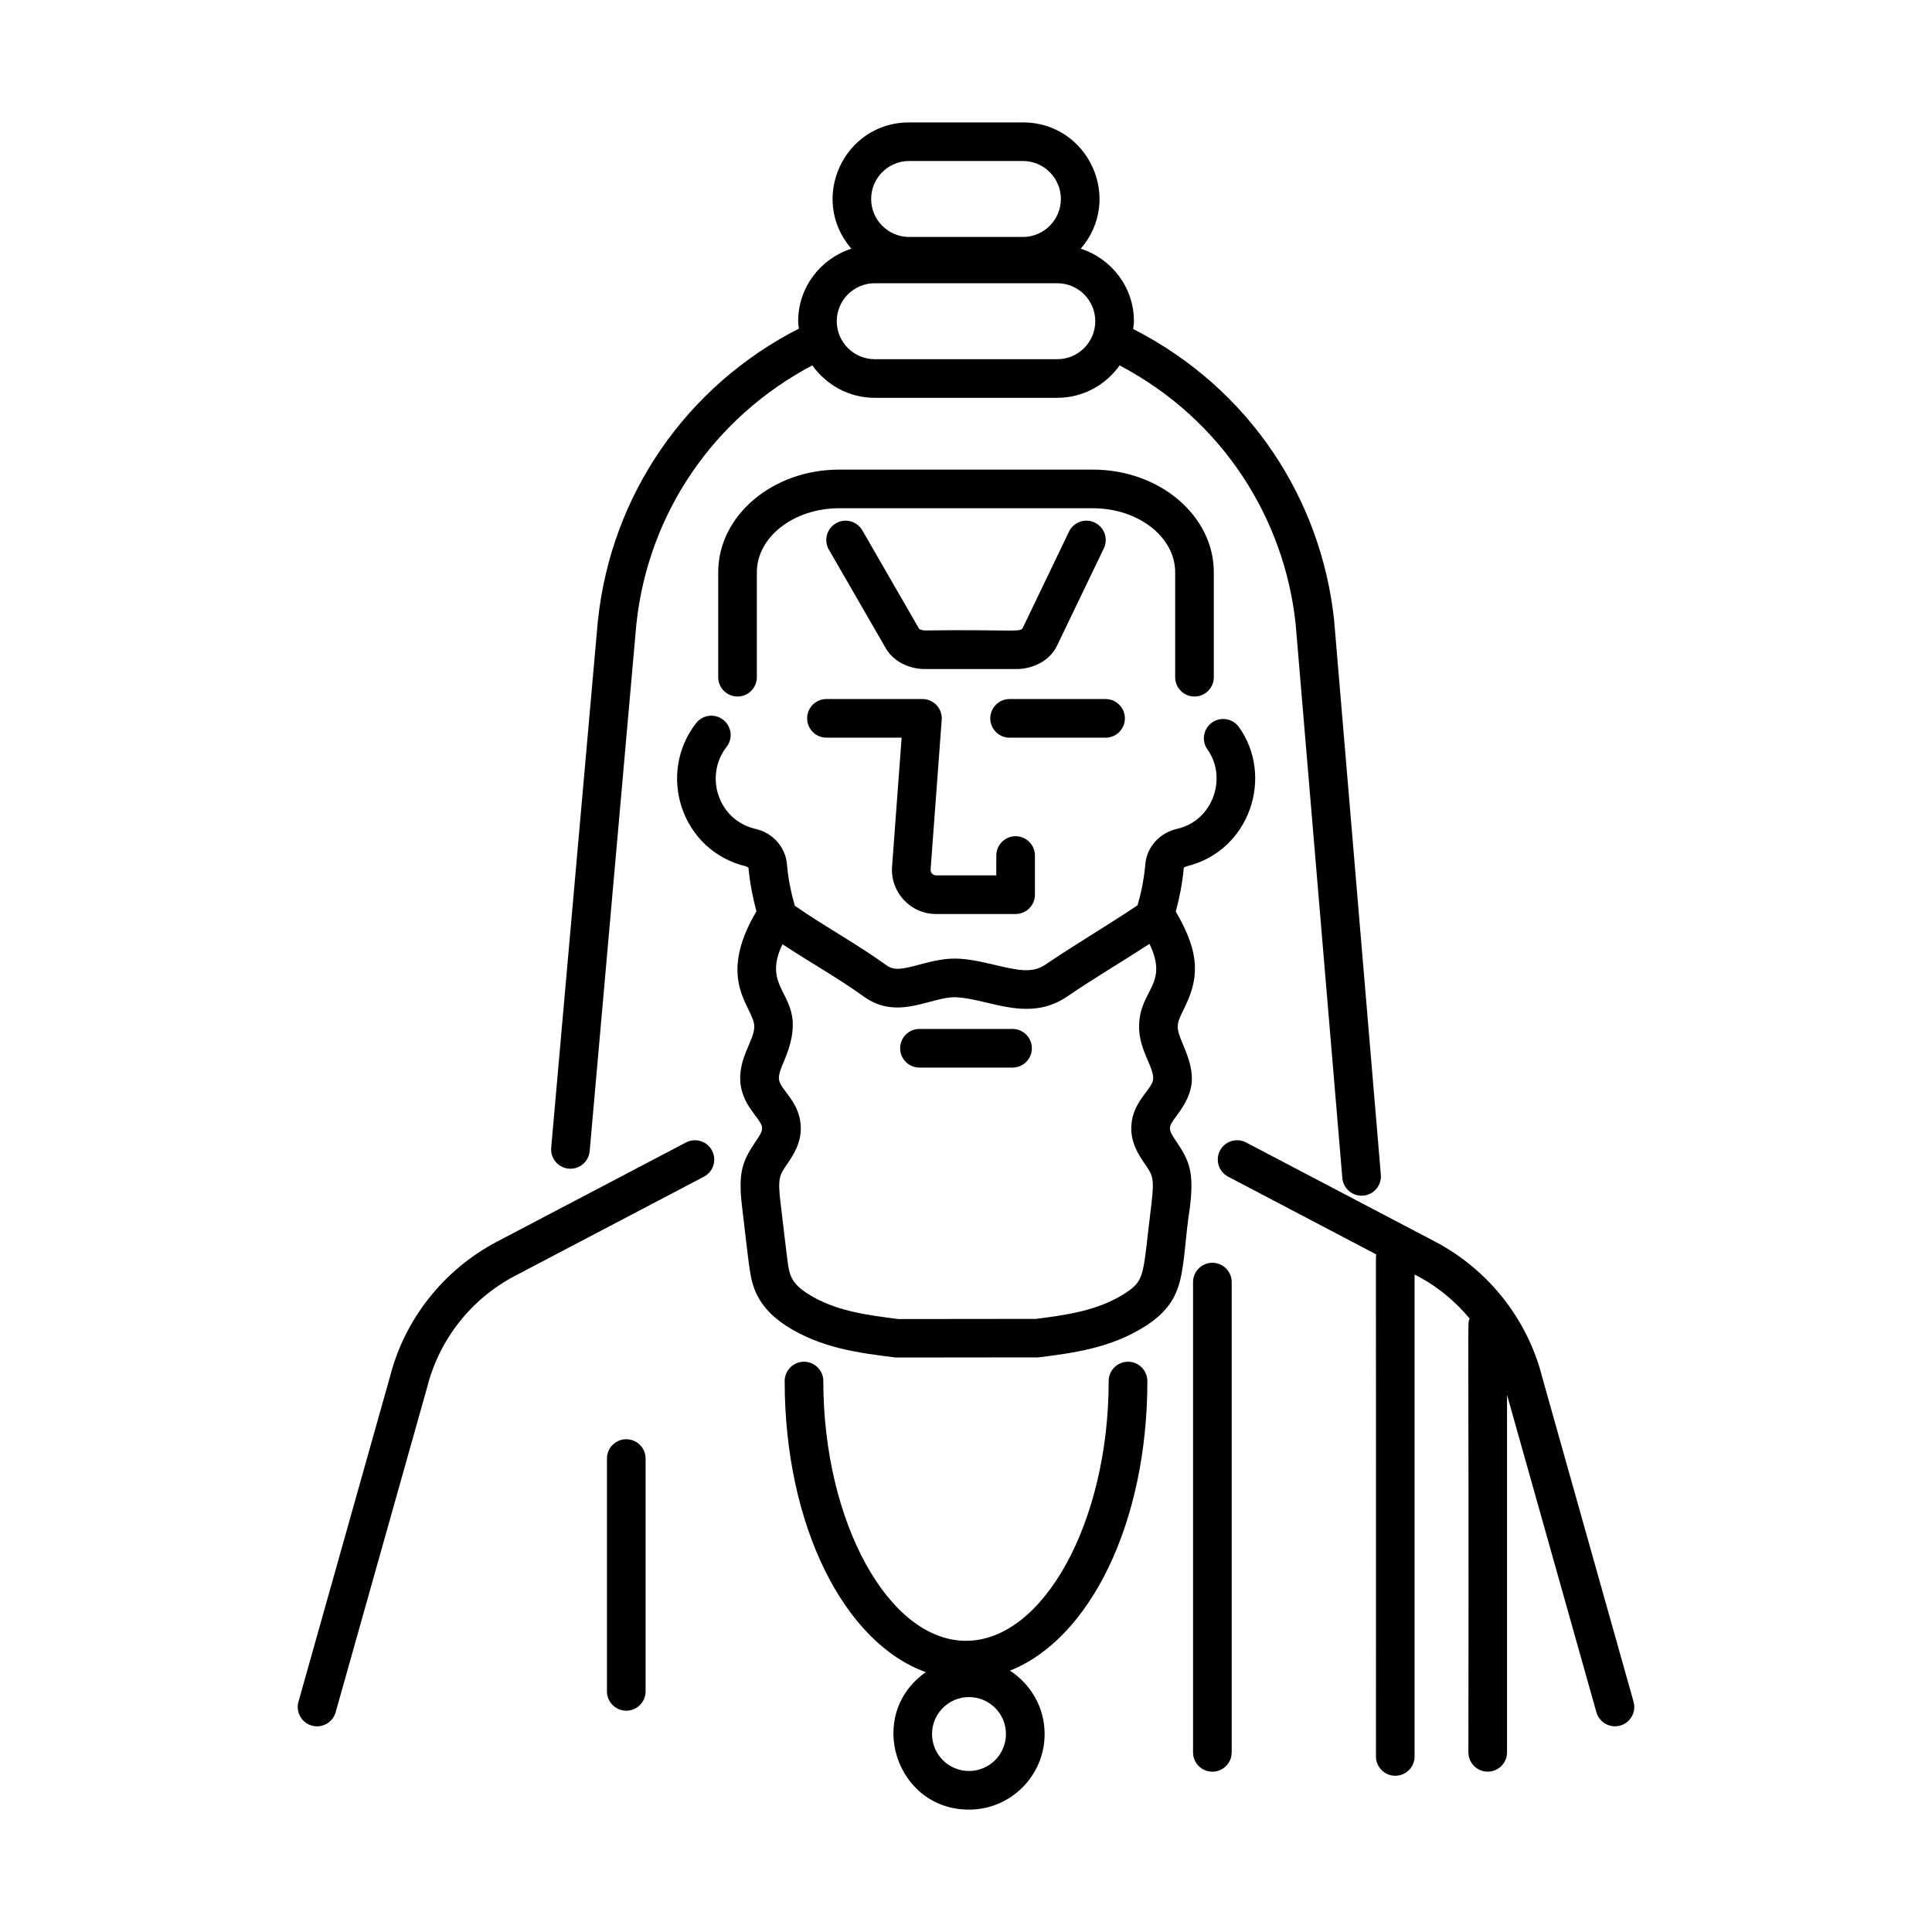 <svg id="Layer_1" enable-background="new 0 0 75 75" viewBox="0 0 75 75" xmlns="http://www.w3.org/2000/svg"><g id="Aghori"><path d="m62.896 66.987c.398-.112.631-.526.519-.925l-3.542-12.582c-.568-2.257-2.079-4.177-4.146-5.271l-7.354-3.859c-.369-.194-.82-.051-1.013.315-.192.367-.051.82.315 1.013l5.751 3.018c-.03.362-.001-1.909-.012 19.489 0 .414.336.75.75.75s.75-.336.75-.75v-18.708c.101.066 1.137.511 2.135 1.707-.094.293-.022-.96-.046 16.841 0 .414.336.75.75.75s.75-.336.75-.75v-13.875l3.468 12.317c.114.406.537.631.925.519z"/><path d="m15.134 53.461-3.548 12.602c-.135.479.227.953.722.953.328 0 .629-.216.722-.547l3.554-12.621c.465-1.846 1.7-3.417 3.389-4.31l7.353-3.859c.367-.192.508-.646.315-1.013-.191-.366-.644-.509-1.013-.315l-7.354 3.86c-2.065 1.093-3.576 3.013-4.139 5.25z"/><path d="m47.064 49.021c-.414 0-.75.336-.75.75v18.256c0 .414.336.75.75.75s.75-.336.75-.75v-18.256c0-.414-.336-.75-.75-.75z"/><path d="m44.539 53.612c0-.414-.336-.75-.75-.75s-.75.336-.75.75c0 5.466-2.536 10.084-5.539 10.084s-5.539-4.618-5.539-10.084c0-.414-.336-.75-.75-.75s-.75.336-.75.75c0 5.609 2.308 10.161 5.479 11.301-2.36 1.653-1.171 5.337 1.677 5.337 1.618 0 2.935-1.316 2.935-2.935 0-1.033-.539-1.938-1.347-2.461 3.096-1.225 5.336-5.718 5.336-11.242zm-6.923 15.138c-.791 0-1.435-.644-1.435-1.435s.644-1.435 1.435-1.435 1.435.644 1.435 1.435-.644 1.435-1.435 1.435z"/><path d="m23.21 24.088-1.813 20.466c-.036.413.269.777.681.813.419.036.778-.275.813-.681l1.812-20.453c.453-4.296 3.005-8.029 6.832-10.05.539.76 1.421 1.26 2.422 1.26h7.087c1 0 1.881-.5 2.42-1.258 4.042 2.132 6.403 5.993 6.832 10.033l1.813 21.512c.036.419.407.72.811.684.412-.034.719-.397.684-.811l-1.814-21.527c-.493-4.644-3.227-8.971-7.802-11.305.01-.1.031-.198.031-.301 0-1.32-.871-2.429-2.064-2.816 1.668-1.94.282-4.903-2.245-4.903h-4.417c-2.531 0-3.912 2.964-2.245 4.903-1.193.387-2.064 1.496-2.064 2.816 0 .098.02.191.029.286-4.371 2.231-7.288 6.457-7.802 11.333zm12.082-17.838h4.417c.812 0 1.474.661 1.474 1.474 0 .813-.661 1.475-1.474 1.475h-4.417c-.812 0-1.474-.661-1.474-1.475 0-.812.661-1.474 1.474-1.474zm-1.335 4.745h7.087c.812 0 1.474.661 1.474 1.474 0 .813-.661 1.475-1.474 1.475h-7.087c-.812 0-1.474-.661-1.474-1.475 0-.812.661-1.474 1.474-1.474z"/><path d="m46.37 27.039c.414 0 .75-.336.75-.75v-4.074c0-2.197-2.106-3.985-4.696-3.985h-9.847c-2.59 0-4.696 1.788-4.696 3.985v4.074c0 .414.336.75.75.75s.75-.336.75-.75v-4.074c0-1.37 1.434-2.485 3.196-2.485h9.847c1.763 0 3.196 1.115 3.196 2.485v4.074c0 .414.336.75.75.75z"/><path d="m34.385 25.163c.288.499.877.81 1.536.81h3.525c.7 0 1.322-.354 1.584-.9l1.82-3.785c.18-.373.022-.821-.351-1.001-.373-.181-.821-.022-1.001.351l-1.809 3.766c-.13.142-.552.029-3.77.07-.135 0-.225-.048-.237-.06l-2.207-3.826c-.207-.357-.664-.482-1.024-.274-.358.207-.481.665-.274 1.024z"/><path d="m30.525 51.472c1.348.867 2.844 1.055 4.257 1.227l5.532-.006c1.319-.166 2.815-.354 4.164-1.222 1.673-1.083 1.342-2.215 1.715-4.606.16-1.339-.008-1.784-.513-2.529-.356-.526-.349-.56.004-1.034.733-.979.729-1.597.255-2.719-.303-.713-.29-.791.023-1.422.556-1.116.681-2.077-.318-3.772.147-.554.261-1.122.311-1.707l.094-.048c2.477-.593 3.418-3.497 2.045-5.411-.241-.336-.709-.412-1.047-.172-.336.242-.413.71-.172 1.047.764 1.062.244 2.736-1.159 3.073-.695.15-1.199.707-1.255 1.383-.047.547-.154 1.077-.3 1.589-1.331.886-2.447 1.535-3.571 2.299-.502.344-1.036.237-1.936.024-1.381-.329-1.781-.34-2.964-.02-.68.185-.984.236-1.273.029-1.193-.858-2.278-1.428-3.562-2.313-.149-.518-.258-1.055-.305-1.606-.056-.679-.56-1.235-1.238-1.382-1.438-.345-1.98-2.052-1.106-3.18.255-.327.195-.798-.132-1.052-.328-.256-.799-.195-1.052.132-1.533 1.97-.575 4.956 1.94 5.559.006.001.088.048.094.049.05.581.163 1.145.308 1.695-1.602 2.715-.092 3.719-.082 4.469.01.555-.696 1.299-.52 2.328.085.497.345.847.555 1.127.353.474.361.508.004 1.034-.507.749-.673 1.197-.512 2.53.273 2.278.293 2.69.478 3.174.215.564.619 1.032 1.237 1.433zm3.017-12.779c1.335.959 2.651-.043 3.608.022 1.277.077 2.783.99 4.284-.034 1.047-.715 2.118-1.344 3.189-2.04.763 1.594-.379 1.762-.404 3.18-.016.965.619 1.651.542 2.101-.069.399-.806.854-.844 1.809-.025.639.29 1.105.52 1.445.294.432.384.52.267 1.511-.351 2.835-.221 2.996-1.039 3.524-1.061.683-2.32.841-3.444.988l-5.345.006c-1.218-.153-2.478-.312-3.537-.993-.349-.226-.549-.442-.648-.705-.102-.268-.104-.426-.391-2.819-.118-.981-.033-1.074.266-1.512.229-.34.545-.807.52-1.445-.038-.958-.774-1.408-.843-1.808-.033-.196.076-.455.203-.756 1.112-2.617-1.015-2.519-.072-4.513 1.088.717 2.14 1.298 3.169 2.039z"/><path d="m43.668 27.887c0-.414-.336-.75-.75-.75h-3.726c-.414 0-.75.336-.75.75s.336.75.75.75h3.726c.414 0 .75-.336.75-.75z"/><path d="m36.34 35.482h3.086c.414 0 .75-.336.75-.75v-1.52c0-.414-.336-.75-.75-.75s-.75.336-.75.75v.77h-2.336c-.128 0-.223-.108-.214-.23l.431-5.81c.033-.434-.311-.806-.748-.806h-3.726c-.414 0-.75.336-.75.75s.336.75.75.75h2.918l-.371 5.005c-.073.985.707 1.841 1.71 1.841z"/><path d="m35.693 41.443h3.614c.414 0 .75-.336.75-.75s-.336-.75-.75-.75h-3.614c-.414 0-.75.336-.75.75s.336.75.75.75z"/><path d="m23.562 56.621v9.038c0 .414.336.75.75.75s.75-.336.75-.75v-9.038c0-.414-.336-.75-.75-.75s-.75.336-.75.75z"/></g></svg>
